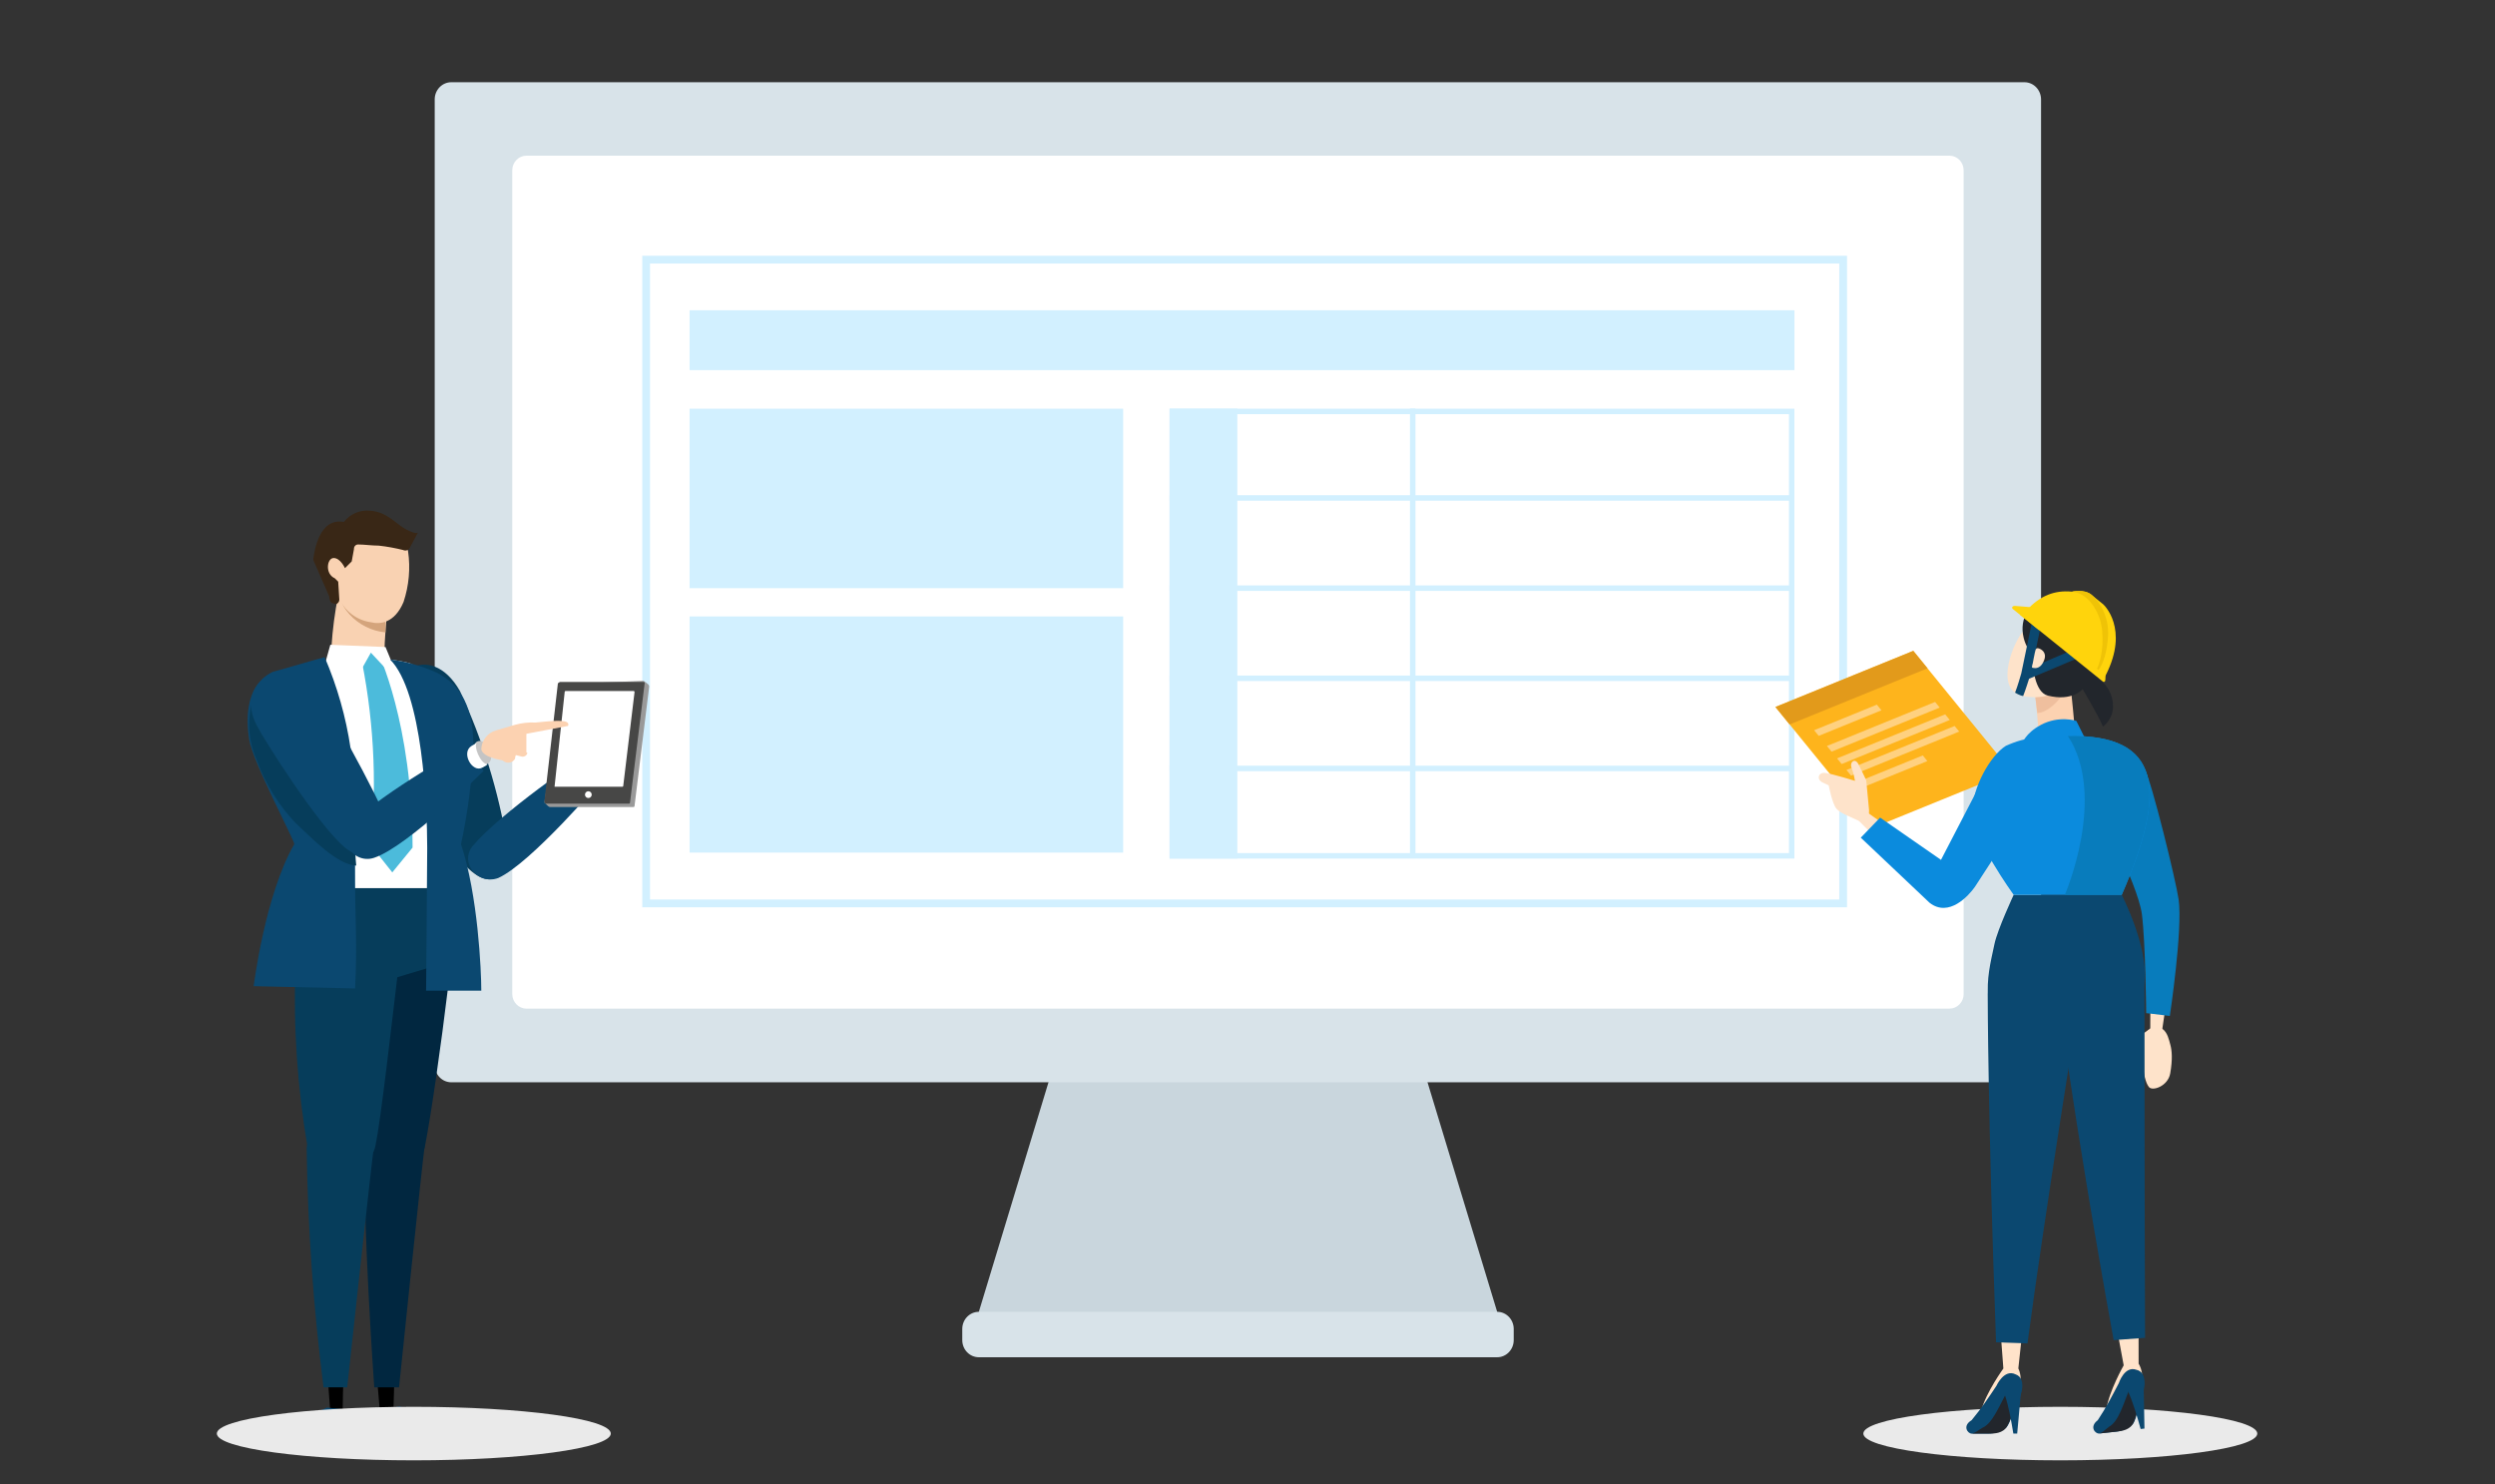 <svg width="269" height="160" viewBox="0 0 269 160" fill="none" xmlns="http://www.w3.org/2000/svg">
<rect x="0" y="0" width="269" height="160" fill="#333333" stroke="none"/>
<path d="M213.104 12.142H53.84C52.912 12.142 52.16 12.92 52.16 13.88V111.662C52.16 112.622 52.912 113.401 53.84 113.401H213.104C214.032 113.401 214.784 112.622 214.784 111.662V13.88C214.784 12.92 214.032 12.142 213.104 12.142Z" fill="white"/>
<g clip-path="url(#clip0_2856_236593)">
<path d="M198.843 27.872H69.541V97.523H198.843V27.872Z" fill="white" stroke="#D2F0FF" stroke-width="1.082" stroke-miterlimit="10"/>
<path d="M193.471 33.451H74.348V39.908H193.471V33.451Z" fill="#D2F0FF"/>
<path d="M133.402 92.564V44.06H126.096V92.564H133.402Z" fill="#D2F0FF"/>
<path d="M121.095 66.463H74.348V91.927H121.095V66.463Z" fill="#D2F0FF"/>
<path d="M121.095 44.065H74.348V63.414H121.095V44.065Z" fill="#D2F0FF"/>
<path d="M192.876 44.655V91.98H126.685V44.655H192.876ZM193.465 44.065H126.096V92.57H193.465V44.065Z" fill="#D2F0FF"/>
<path d="M152.314 44.053V92.54" stroke="#D2F0FF" stroke-width="0.59" stroke-miterlimit="10"/>
<path d="M126.096 53.689H193.465" stroke="#D2F0FF" stroke-width="0.59" stroke-miterlimit="10"/>
<path d="M126.096 63.413H193.465" stroke="#D2F0FF" stroke-width="0.59" stroke-miterlimit="10"/>
<path d="M126.096 73.132H193.465" stroke="#D2F0FF" stroke-width="0.59" stroke-miterlimit="10"/>
<path d="M126.096 82.851H193.465" stroke="#D2F0FF" stroke-width="0.59" stroke-miterlimit="10"/>
</g>
<path d="M105.05 143.036L113.935 113.753H153.018L161.903 143.036H105.05Z" fill="#C9D6DD"/>
<path d="M161.416 141.436H105.535C104.547 141.436 103.747 142.264 103.747 143.286V144.485C103.747 145.507 104.547 146.335 105.535 146.335H161.416C162.403 146.335 163.203 145.507 163.203 144.485V143.286C163.203 142.264 162.403 141.436 161.416 141.436Z" fill="#D8E3E9"/>
<path d="M218.266 8.866H48.656C47.669 8.866 46.868 9.694 46.868 10.716V114.841C46.872 115.863 47.669 116.687 48.656 116.691H218.269C219.256 116.687 220.053 115.863 220.057 114.841V10.716C220.053 9.694 219.256 8.87 218.269 8.866H218.266ZM211.714 107.172C211.714 108.041 211.032 108.743 210.192 108.747H56.758C55.918 108.747 55.233 108.041 55.229 107.172V18.359C55.233 17.49 55.918 16.784 56.758 16.784H210.188C211.028 16.788 211.707 17.49 211.71 18.359V107.168H211.714V107.172Z" fill="#D8E3E9"/>
<g clip-path="url(#clip1_2856_236593)">
<g style="mix-blend-mode:multiply">
<path d="M222.134 157.45C233.863 157.45 243.372 156.158 243.372 154.564C243.372 152.97 233.863 151.678 222.134 151.678C210.404 151.678 200.896 152.97 200.896 154.564C200.896 156.158 210.404 157.45 222.134 157.45Z" fill="#EAEAEA"/>
</g>
<path d="M231.848 106.704L231.833 110.986L233.104 111.125L233.787 106.475L231.848 106.704Z" fill="#FEE3CA"/>
<path d="M231.668 111.065C231.668 111.065 230.696 111.499 230.193 112.476C229.689 113.453 229.839 113.428 229.41 113.906C228.982 114.385 229.48 114.724 229.854 114.25C230.228 113.777 230.631 113.567 230.631 113.567C231.05 113.278 231.225 113.707 231.723 113.607C232.221 113.502 232.431 112.391 232.461 111.942C232.491 111.494 232.202 110.935 231.668 111.06V111.065Z" fill="#FEE3CA"/>
<path d="M231.454 111.18C231.454 111.18 230.721 112.271 230.916 114.056C231.11 115.82 231.324 116.742 231.683 117.196C232.072 117.689 233.747 117.106 233.986 115.726C234.25 114.2 234.165 113.268 234.006 112.675C233.846 112.082 233.692 111.339 233.164 110.946C232.635 110.552 232.077 110.602 231.459 111.18H231.454Z" fill="#FEE3CA"/>
<path d="M225.458 85.566C225.458 85.566 230.512 95.26 230.931 98.575C231.325 101.705 231.394 109.232 231.394 109.232L233.941 109.536C233.941 109.536 235.352 100.195 234.888 96.96C234.604 94.986 232.022 84.4 231.23 82.904C230.437 81.409 225.463 85.566 225.463 85.566H225.458Z" fill="#087CBC"/>
<path d="M228.967 147.207C228.967 147.207 227.402 149.953 227.083 151.982C226.994 152.56 227.766 152.53 228.334 152.051C229.247 150.915 230.418 149.948 230.901 148.652C231.061 148.219 230.827 147.416 230.577 147.032L230.567 140.139L227.756 140.682L228.967 147.207Z" fill="#FFE3CA"/>
<path d="M228.434 149.141C227.746 150.462 227.063 151.778 226.171 153.123C225.214 153.851 225.917 154.604 226.325 154.559L228.17 154.359C228.783 154.295 229.376 154.02 229.949 153.542C230.497 152.859 230.502 150.995 230.866 150.536C231.23 150.083 231.624 147.965 230.348 147.69C229.052 147.207 228.434 149.146 228.434 149.146V149.141Z" fill="#0B4870"/>
<path d="M229.65 149.629C228.948 151.294 228.449 153.233 227.407 153.816C226.939 154.16 226.655 154.519 226.246 154.564L228.295 154.34C228.703 154.295 229.73 154.185 230.049 153.318C230.488 152.411 230.652 150.596 230.996 149.933C231.021 149.555 230.034 148.961 229.65 149.624V149.629Z" fill="#22262C"/>
<path d="M231.125 149.47L231.205 154.025L230.796 154.07C230.457 152.864 229.999 151.249 229.455 150.063C229.41 149.654 229.854 149.196 230.033 148.966C230.627 148.692 231.265 148.832 231.125 149.47Z" fill="#0B4870"/>
<path d="M221.675 105.688C221.675 105.688 223.355 119.534 227.885 144.491L231.27 144.241C231.21 129.483 231.21 105.767 231.21 105.767C231.634 99.786 221.052 99.632 221.675 105.693V105.688Z" fill="#0B4870"/>
<path d="M215.994 147.546C215.994 147.546 214.139 150.103 213.601 152.092C213.447 152.655 214.219 152.71 214.837 152.296C215.869 151.264 217.14 150.432 217.758 149.191C217.962 148.777 217.818 147.955 217.608 147.546L218.346 140.693L215.495 140.927L215.994 147.546Z" fill="#FFE3CA"/>
<path d="M215.25 149.41C214.428 150.646 213.601 151.882 212.569 153.124C211.537 153.742 212.155 154.569 212.569 154.569H214.423C215.041 154.569 215.659 154.365 216.277 153.951C216.895 153.333 217.1 151.479 217.513 151.065C217.927 150.651 218.545 148.593 217.309 148.179C216.073 147.561 215.245 149.415 215.245 149.415L215.25 149.41Z" fill="#0B4870"/>
<path d="M216.407 150.029C215.53 151.604 214.822 153.483 213.725 153.946C213.222 154.235 212.903 154.564 212.489 154.564H214.553C214.966 154.564 215.998 154.564 216.407 153.742C216.94 152.885 217.299 151.1 217.713 150.482C217.778 150.108 216.865 149.411 216.407 150.029Z" fill="#22262C"/>
<path d="M217.898 150.028L217.484 154.564H217.07C216.866 153.328 216.582 151.673 216.168 150.437C216.168 150.023 216.656 149.614 216.861 149.41C217.479 149.206 218.097 149.41 217.893 150.028H217.898Z" fill="#0B4870"/>
<path d="M214.309 107.472C214.309 107.472 214.309 120.057 215.206 144.724L218.595 144.844C220.434 130.948 224.342 106.858 224.342 106.858C225.409 100.962 214.343 101.381 214.309 107.472Z" fill="#0B4870"/>
<path d="M217.105 96.482C217.105 96.482 215.365 100.215 215.036 101.775C214.588 103.893 214.174 105.423 214.353 107.776C214.578 110.677 222.892 110.293 222.892 110.293C222.892 110.293 230.797 109.665 231.21 105.762C231.609 102.014 228.758 96.482 228.758 96.482H217.11H217.105Z" fill="#0B4870"/>
<path d="M219.866 79.769L223.784 79.565C223.784 79.565 223.255 73.524 223.051 72.492C222.847 71.46 221.93 70.698 220.693 70.902C219.457 71.106 219.044 72.138 219.248 73.374C219.452 74.611 219.866 79.769 219.866 79.769Z" fill="#FCD2B1"/>
<path d="M219.423 75.064L223.051 73.873C223.051 73.873 221.531 76.739 219.657 76.883L219.423 75.064Z" fill="#EFBF9E"/>
<path d="M217.713 74.915C218.281 75.159 218.739 75.129 219.392 75.184C219.851 75.154 221.695 75.044 222.019 74.287C222.179 73.908 222.532 73.609 222.777 73.041C223.589 72.717 224.292 72.118 224.885 71.251C225.369 70.115 225.204 68.924 224.501 67.947C223.903 67.244 223.036 66.651 222.198 66.516C220.977 66.222 219.706 66.576 218.221 67.957C217.005 69.233 215.171 74.052 217.718 74.915H217.713Z" fill="#FEE3CA"/>
<path d="M227.806 75.822C227.611 74.007 226.281 73.185 226.281 73.185C229.047 70.01 227.093 66.586 224.436 65.449C223.38 65.045 222.512 64.936 221.78 65.001C221.585 64.941 221.386 64.861 221.157 64.836C218.874 64.547 217.658 66.645 218.181 68.764C218.38 69.571 218.724 70.115 219.128 70.488C219.108 71.829 219.362 74.64 220.788 74.999C223.415 75.657 224.546 74.306 224.546 74.306C224.546 74.306 226.106 76.913 226.739 78.339C226.739 78.339 227.98 77.486 227.796 75.826L227.806 75.822Z" fill="#22262C"/>
<path d="M217.923 72.612L219.139 66.77L219.996 67.657L219.094 71.949L222.947 70.294L223.994 70.967L218.765 73.18C218.765 73.18 218.386 74.401 218.127 75.044C217.728 74.989 217.255 74.68 217.255 74.68C217.514 74.042 217.848 72.866 217.923 72.607V72.612Z" fill="#0B4870"/>
<path d="M226.784 65.175L225.473 64.118C224.671 63.475 223.375 63.789 223.375 63.789C221.581 63.62 219.946 64.168 218.426 65.888C218.271 66.062 217.912 66.082 217.763 66.272L226.73 73.489C226.814 73.559 226.939 73.514 226.969 73.409C227.019 73.23 226.979 72.911 227.039 72.786C229.605 67.742 226.784 65.18 226.784 65.18V65.175Z" fill="#FFD40C"/>
<path d="M223.41 63.794C223.41 63.794 224.726 63.48 225.509 64.123C226.371 64.841 227.403 66.506 227.283 68.584C227.188 70.244 226.78 71.54 226.251 72.238L226.087 72.103C226.735 70.787 226.894 68.345 226.406 66.795C226.102 65.838 225.195 63.984 223.415 63.789L223.41 63.794Z" fill="#EFC307"/>
<path d="M219.826 67.927L220.24 67.393L218.849 65.46C218.849 65.46 217.703 65.355 217.264 65.33C216.945 65.31 216.871 65.524 217.005 65.654L219.826 67.927Z" fill="#FFD40C"/>
<path d="M219.781 69.901C219.99 69.955 220.703 70.269 220.409 71.122C220.19 71.755 219.831 72.004 219.487 72.034C219.487 72.034 219.078 72.034 219.083 71.954C219.088 71.874 219.397 70.254 219.452 70.105C219.502 69.955 219.567 69.846 219.781 69.901Z" fill="#FEE3CA"/>
<path d="M216.855 83.169L201.992 89.22L191.42 76.226L206.283 70.175L216.855 83.169Z" fill="#FEB41C"/>
<path d="M207.818 72.054L192.95 78.11L191.42 76.226L206.283 70.175L207.818 72.054Z" fill="#E29A1B"/>
<path d="M202.849 76.583L196.085 79.34L195.592 78.731L202.356 75.975L202.849 76.583Z" fill="#FFD180"/>
<path d="M209.129 76.29L197.471 81.04L196.973 80.431L208.636 75.681L209.129 76.29Z" fill="#FFD180"/>
<path d="M210.216 77.626L198.558 82.376L198.064 81.768L209.723 77.018L210.216 77.626Z" fill="#FFD180"/>
<path d="M211.233 78.876L199.575 83.626L199.081 83.019L210.739 78.273L211.233 78.876Z" fill="#FFD180"/>
<path d="M207.799 82.057L200.661 84.962L200.168 84.354L207.306 81.448L207.799 82.057Z" fill="#FFD180"/>
<path d="M220.01 78.174C218.356 79.061 218.012 80.178 218.012 80.178L225.055 80.123L223.863 77.73C223.863 77.73 222.009 77.097 220.01 78.169V78.174Z" fill="#0B8BDD"/>
<path d="M222.961 79.356C233.065 79.151 233.703 85.142 228.753 96.482H217.105C217.105 96.482 212.634 90.306 212.634 87.6C212.634 84.893 214.608 81.449 216.257 80.417C218.525 79.385 220.28 79.356 222.956 79.356H222.961Z" fill="#0B8BDD"/>
<path d="M222.961 79.356C233.064 79.151 233.702 85.142 228.753 96.482H222.622C222.622 96.482 227.213 85.89 222.956 79.356H222.961Z" fill="#087CBC"/>
<path d="M202.894 90.984L200.337 88.422L201.304 87.579L204.14 89.583L202.894 90.984Z" fill="#FEE3CA"/>
<path d="M214.881 81.892L209.269 92.708L202.705 88.152L200.621 90.315L208.038 97.333C210.121 98.963 212.269 96.556 212.922 95.624L219.337 85.75C221.51 82.639 216.362 79.385 214.891 81.892H214.881Z" fill="#0B8BDD"/>
<path d="M201.514 87.34L201.21 84.135C201.21 84.135 200.766 83.183 200.382 82.415C199.998 81.647 199.39 82.186 199.62 82.754C199.849 83.322 199.998 84.189 199.998 84.189C199.998 84.189 197.606 83.452 196.818 83.337C196.031 83.223 195.826 84.045 196.494 84.359L197.162 84.678C197.162 84.678 197.546 86.692 198.01 87.205C198.473 87.718 199.45 88.032 200.203 88.406C200.95 88.78 201.583 88.122 201.514 87.345V87.34Z" fill="#FEE3CA"/>
</g>
<path d="M37.193 104.142C37.436 98.31 49.22 98.432 48.369 105.964C47.519 113.01 46.425 120.542 45.818 123.579C45.211 126.616 39.501 127.588 38.529 123.822C37.472 117.323 37.023 110.726 37.193 104.142Z" fill="#012740"/>
<path d="M42.416 152.128L40.958 152.249C40.958 152.249 40.715 149.091 40.35 145.568L42.537 145.446C42.537 149.091 42.416 152.128 42.416 152.128Z" fill="black"/>
<path d="M43.145 151.642C43.145 151.642 46.304 153.1 47.397 153.464C47.628 153.464 47.834 153.549 48.005 153.707C48.126 153.829 48.005 154.315 48.005 154.315H39.744L39.987 152.128L43.145 151.642Z" fill="#0B4870"/>
<path d="M45.817 123.336C45.574 124.794 43.023 149.577 43.023 149.577H40.351C40.351 149.577 39.014 130.99 39.379 122.972C39.622 119.813 46.182 120.664 45.817 123.336Z" fill="#012740"/>
<path d="M31.847 104.142C32.09 98.311 43.874 96.245 43.023 103.777C42.173 110.824 41.08 120.664 40.472 123.579C39.865 126.495 34.155 127.588 33.183 123.822C32.066 117.323 31.616 110.726 31.847 104.142Z" fill="#063D5B"/>
<path d="M36.949 152.128L35.613 152.249C35.613 152.249 35.37 149.091 35.127 145.568L37.192 145.446C36.949 149.091 36.949 152.128 36.949 152.128Z" fill="black"/>
<path d="M40.351 123.336C40.108 124.794 37.435 149.577 37.435 149.577H34.884C33.791 141.037 33.183 132.436 33.062 123.822C33.183 120.542 40.837 120.664 40.351 123.336Z" fill="#063D5B"/>
<path d="M35.249 151.763L37.557 152.006C37.703 152.808 37.776 153.622 37.8 154.436H32.212C32.212 154.436 32.09 153.828 32.212 153.707C33.123 152.905 34.143 152.249 35.249 151.763Z" fill="#0B4870"/>
<path d="M49.584 74.499C52.038 79.747 53.751 85.311 54.687 91.021C54.929 94.422 52.986 96.366 50.07 93.208C46.523 89.065 43.984 84.157 42.66 78.872C40.716 72.191 46.426 68.911 49.584 74.499Z" fill="#063D5B"/>
<path d="M49.098 95.758H31.604L38.407 106.692L46.374 104.3L49.098 95.758Z" fill="#063D5B"/>
<path d="M36.464 64.172C36.099 66.019 35.856 67.878 35.735 69.761C36.707 70.368 40.351 70.976 41.444 70.49C41.444 69.153 41.688 66.481 41.688 66.481L36.464 64.172Z" fill="#F9D2B2"/>
<path d="M44.481 71.705C44.481 71.705 44.846 71.462 41.201 70.976C38.188 70.927 35.2 71.377 32.333 72.312C30.753 72.919 28.81 72.677 29.782 78.508C30.389 82.274 31.361 86.04 32.333 89.684L32.94 95.759H46.911C46.911 95.759 47.397 86.526 47.032 82.76C46.668 78.994 45.939 73.284 44.481 71.705Z" fill="white"/>
<path d="M38.772 70.126C40.266 77.026 40.679 84.121 39.986 91.143L42.295 94.059L44.481 91.386C44.481 77.901 40.715 70.248 40.715 70.248L38.772 70.126Z" fill="#4CBBDB"/>
<path d="M36.828 64.416C36.828 64.416 36.584 65.023 37.678 66.238C38.686 67.344 40.071 68.048 41.565 68.182V67.089L36.828 64.416Z" fill="#D4A47C"/>
<path d="M43.996 59.435C44.263 61.27 44.093 63.141 43.51 64.902C42.538 67.21 40.959 67.332 39.987 67.089C38.262 66.846 36.828 65.607 36.342 63.93C35.699 63.116 35.176 62.217 34.763 61.258C34.642 61.124 34.642 60.905 34.763 60.772L36.342 58.342H36.464C37.667 57.261 39.222 56.653 40.837 56.641C43.267 56.641 43.51 57.856 43.996 59.435Z" fill="#F9D2B2"/>
<path d="M43.51 59.313C42.635 59.095 41.736 58.925 40.837 58.828C40.108 58.828 39.258 58.706 38.65 58.706C38.407 58.682 38.188 58.864 38.164 59.119C38.164 59.143 38.164 59.168 38.164 59.192L37.921 60.528L37.557 60.893L37.192 61.257C37.192 61.257 36.706 60.164 35.977 60.164C35.249 60.164 35.006 61.865 36.099 62.351L36.463 62.715L36.585 64.659C36.585 64.877 36.427 65.072 36.221 65.145L35.856 65.023C35.613 65.023 35.492 64.537 35.492 64.294L33.791 60.407V60.164C33.912 59.435 34.398 55.79 37.071 56.276C37.739 55.426 38.784 54.964 39.865 55.062C41.809 55.183 42.659 56.519 43.874 57.127C45.089 57.734 45.089 57.37 45.089 57.37L44.239 58.949C44.153 59.241 43.862 59.411 43.57 59.338C43.546 59.338 43.534 59.338 43.51 59.313Z" fill="#392716"/>
<g style="mix-blend-mode:multiply">
<path d="M44.615 157.45C56.345 157.45 65.853 156.158 65.853 154.564C65.853 152.97 56.345 151.678 44.615 151.678C32.886 151.678 23.377 152.97 23.377 154.564C23.377 156.158 32.886 157.45 44.615 157.45Z" fill="#EAEAEA"/>
</g>
<path d="M41.566 69.762L42.416 71.827L41.687 72.192L39.986 70.369L38.893 72.313L35.005 71.706L35.613 69.519L41.566 69.762Z" fill="white"/>
<path d="M35.005 70.854C36.354 74.001 37.301 77.305 37.799 80.694C38.285 86.161 38.285 90.292 38.285 95.272C38.285 98.796 38.528 101.833 38.285 106.571L27.352 106.328C27.352 106.328 28.567 96.487 31.725 91.021C31.847 90.778 27.23 82.152 26.866 79.722C26.015 74.134 28.688 72.798 29.417 72.433C31.239 71.947 33.183 71.34 35.005 70.854ZM42.051 71.097C43.813 71.328 45.538 71.814 47.154 72.555C48.976 73.527 51.041 75.349 51.041 80.451C50.908 84.011 50.458 87.546 49.705 91.021C51.527 96.487 51.892 104.627 51.892 106.814H45.939C45.939 106.814 46.06 93.815 46.06 91.385C46.06 87.012 45.574 74.62 42.051 71.097Z" fill="#0B4870"/>
<path d="M33.426 78.873L38.286 90.778C38.286 91.629 38.322 92.479 38.407 93.329C36.342 93.208 33.791 90.535 31.847 88.713C30.025 86.793 28.616 84.522 27.717 82.031C26.854 80.124 26.635 77.998 27.109 75.957C27.231 74.451 28.239 73.163 29.66 72.677C30.389 72.312 33.426 78.873 33.426 78.873Z" fill="#063D5B"/>
<path d="M33.791 73.891C34.641 74.863 40.837 85.797 41.93 89.077C43.023 92.357 39.622 93.329 37.192 91.385C34.276 88.956 28.445 79.723 27.716 78.265C25.165 73.527 30.753 70.49 33.791 73.891Z" fill="#0B4870"/>
<path d="M50.434 80.33L52.135 83.124C52.135 83.124 43.995 91.264 40.351 92.479C39.172 92.892 37.885 92.272 37.471 91.094C37.18 90.255 37.399 89.32 38.042 88.713C41.201 85.433 50.434 80.33 50.434 80.33Z" fill="#0B4870"/>
<path d="M52.499 82.395C52.9 82.201 53.07 81.727 52.876 81.326C52.876 81.326 52.876 81.314 52.876 81.302V81.181C52.633 80.573 52.147 79.601 51.418 79.966C50.689 80.33 51.904 82.76 52.511 82.395H52.499Z" fill="#C4C4C4"/>
<path d="M51.406 80.087C51.041 80.452 51.77 82.274 52.499 82.395C52.499 82.395 52.742 82.395 52.013 82.76C50.92 83.367 49.705 81.181 50.798 80.452C51.041 80.33 51.163 80.209 51.406 80.087Z" fill="white"/>
<path d="M62.947 81.546L64.891 84.097C64.891 84.097 57.237 93.087 53.714 94.666C52.536 95.103 51.224 94.581 50.677 93.451C50.325 92.734 50.422 91.884 50.92 91.264C53.957 87.62 62.947 81.546 62.947 81.546Z" fill="#0B4870"/>
<path d="M65.012 82.274C65.486 82.918 65.389 83.829 64.769 84.339C64.077 84.716 63.214 84.461 62.837 83.768C62.837 83.768 62.837 83.744 62.825 83.732C62.291 83.331 62.181 82.566 62.582 82.031C62.655 81.934 62.728 81.861 62.825 81.788L63.068 81.545C63.809 81.266 64.635 81.582 65.012 82.274Z" fill="#0476B5"/>
<path d="M65.255 83.367C65.596 83.124 65.741 82.675 65.62 82.274L65.498 82.152C65.255 81.666 64.526 80.694 63.919 81.18C63.312 81.666 64.648 83.853 65.255 83.367Z" fill="#C4C4C4"/>
<path d="M63.919 81.181C63.834 82.129 64.38 83.015 65.255 83.368C65.255 83.368 65.498 83.368 64.769 83.854C63.797 84.582 62.339 82.517 63.311 81.667C63.433 81.545 63.676 81.424 63.919 81.181Z" fill="white"/>
<path d="M59.303 87.012H68.292C68.365 87.012 68.414 86.963 68.414 86.89L69.993 74.013C69.993 73.932 69.953 73.851 69.872 73.77C69.714 73.636 69.556 73.515 69.386 73.406L60.882 73.77C60.76 73.77 60.76 73.891 60.639 73.891L58.695 86.526L58.938 86.769C59.059 86.89 59.181 87.012 59.303 87.012Z" fill="#999999"/>
<path d="M58.816 86.648H67.806C67.879 86.648 67.927 86.599 67.927 86.526L69.507 73.649C69.507 73.568 69.466 73.527 69.385 73.527H60.395C60.274 73.527 60.274 73.649 60.153 73.649L58.695 86.405C58.695 86.486 58.735 86.567 58.816 86.648Z" fill="#474746"/>
<path d="M59.789 84.826H67.078C67.159 84.826 67.199 84.785 67.199 84.704L68.414 74.621C68.414 74.548 68.365 74.499 68.293 74.499H61.004C60.922 74.499 60.882 74.54 60.882 74.621L59.789 84.826Z" fill="white"/>
<path d="M63.433 86.04C63.232 86.04 63.069 85.877 63.069 85.676C63.069 85.475 63.232 85.311 63.433 85.311C63.635 85.311 63.798 85.475 63.798 85.676C63.798 85.877 63.635 86.04 63.433 86.04Z" fill="white"/>
<path d="M56.752 81.06V79.116C56.752 78.63 55.658 78.752 55.051 79.116C54.443 79.481 53.471 80.574 53.957 80.817C54.662 81.133 55.391 81.376 56.144 81.546C56.424 81.655 56.739 81.522 56.849 81.242C56.849 81.218 56.861 81.206 56.873 81.181C56.8 81.181 56.752 81.133 56.752 81.06Z" fill="#FCD2B1"/>
<path d="M54.444 82.153C54.844 82.335 55.33 82.177 55.537 81.788V81.667C55.658 81.302 55.78 80.938 55.294 80.695C54.954 80.476 54.492 80.573 54.273 80.926C54.249 80.974 54.225 81.011 54.2 81.059V81.181C54.079 81.424 53.715 81.788 54.444 82.153Z" fill="#FCD2B1"/>
<path d="M55.537 78.144L53.471 78.751C52.548 79.019 51.904 79.857 51.892 80.817C52.135 81.789 54.565 82.032 54.565 82.032L54.929 80.331L56.752 79.116L61.246 78.266C61.611 77.415 59.181 77.78 57.723 77.901C56.982 77.865 56.241 77.95 55.537 78.144Z" fill="#FCD2B1"/>
<defs>
<clipPath id="clip0_2856_236593">
<rect width="129.892" height="70.242" fill="white" transform="translate(69.246 27.577)"/>
</clipPath>
<clipPath id="clip1_2856_236593">
<rect width="51.957" height="93.745" fill="white" transform="translate(191.42 63.709)"/>
</clipPath>
</defs>
</svg>
